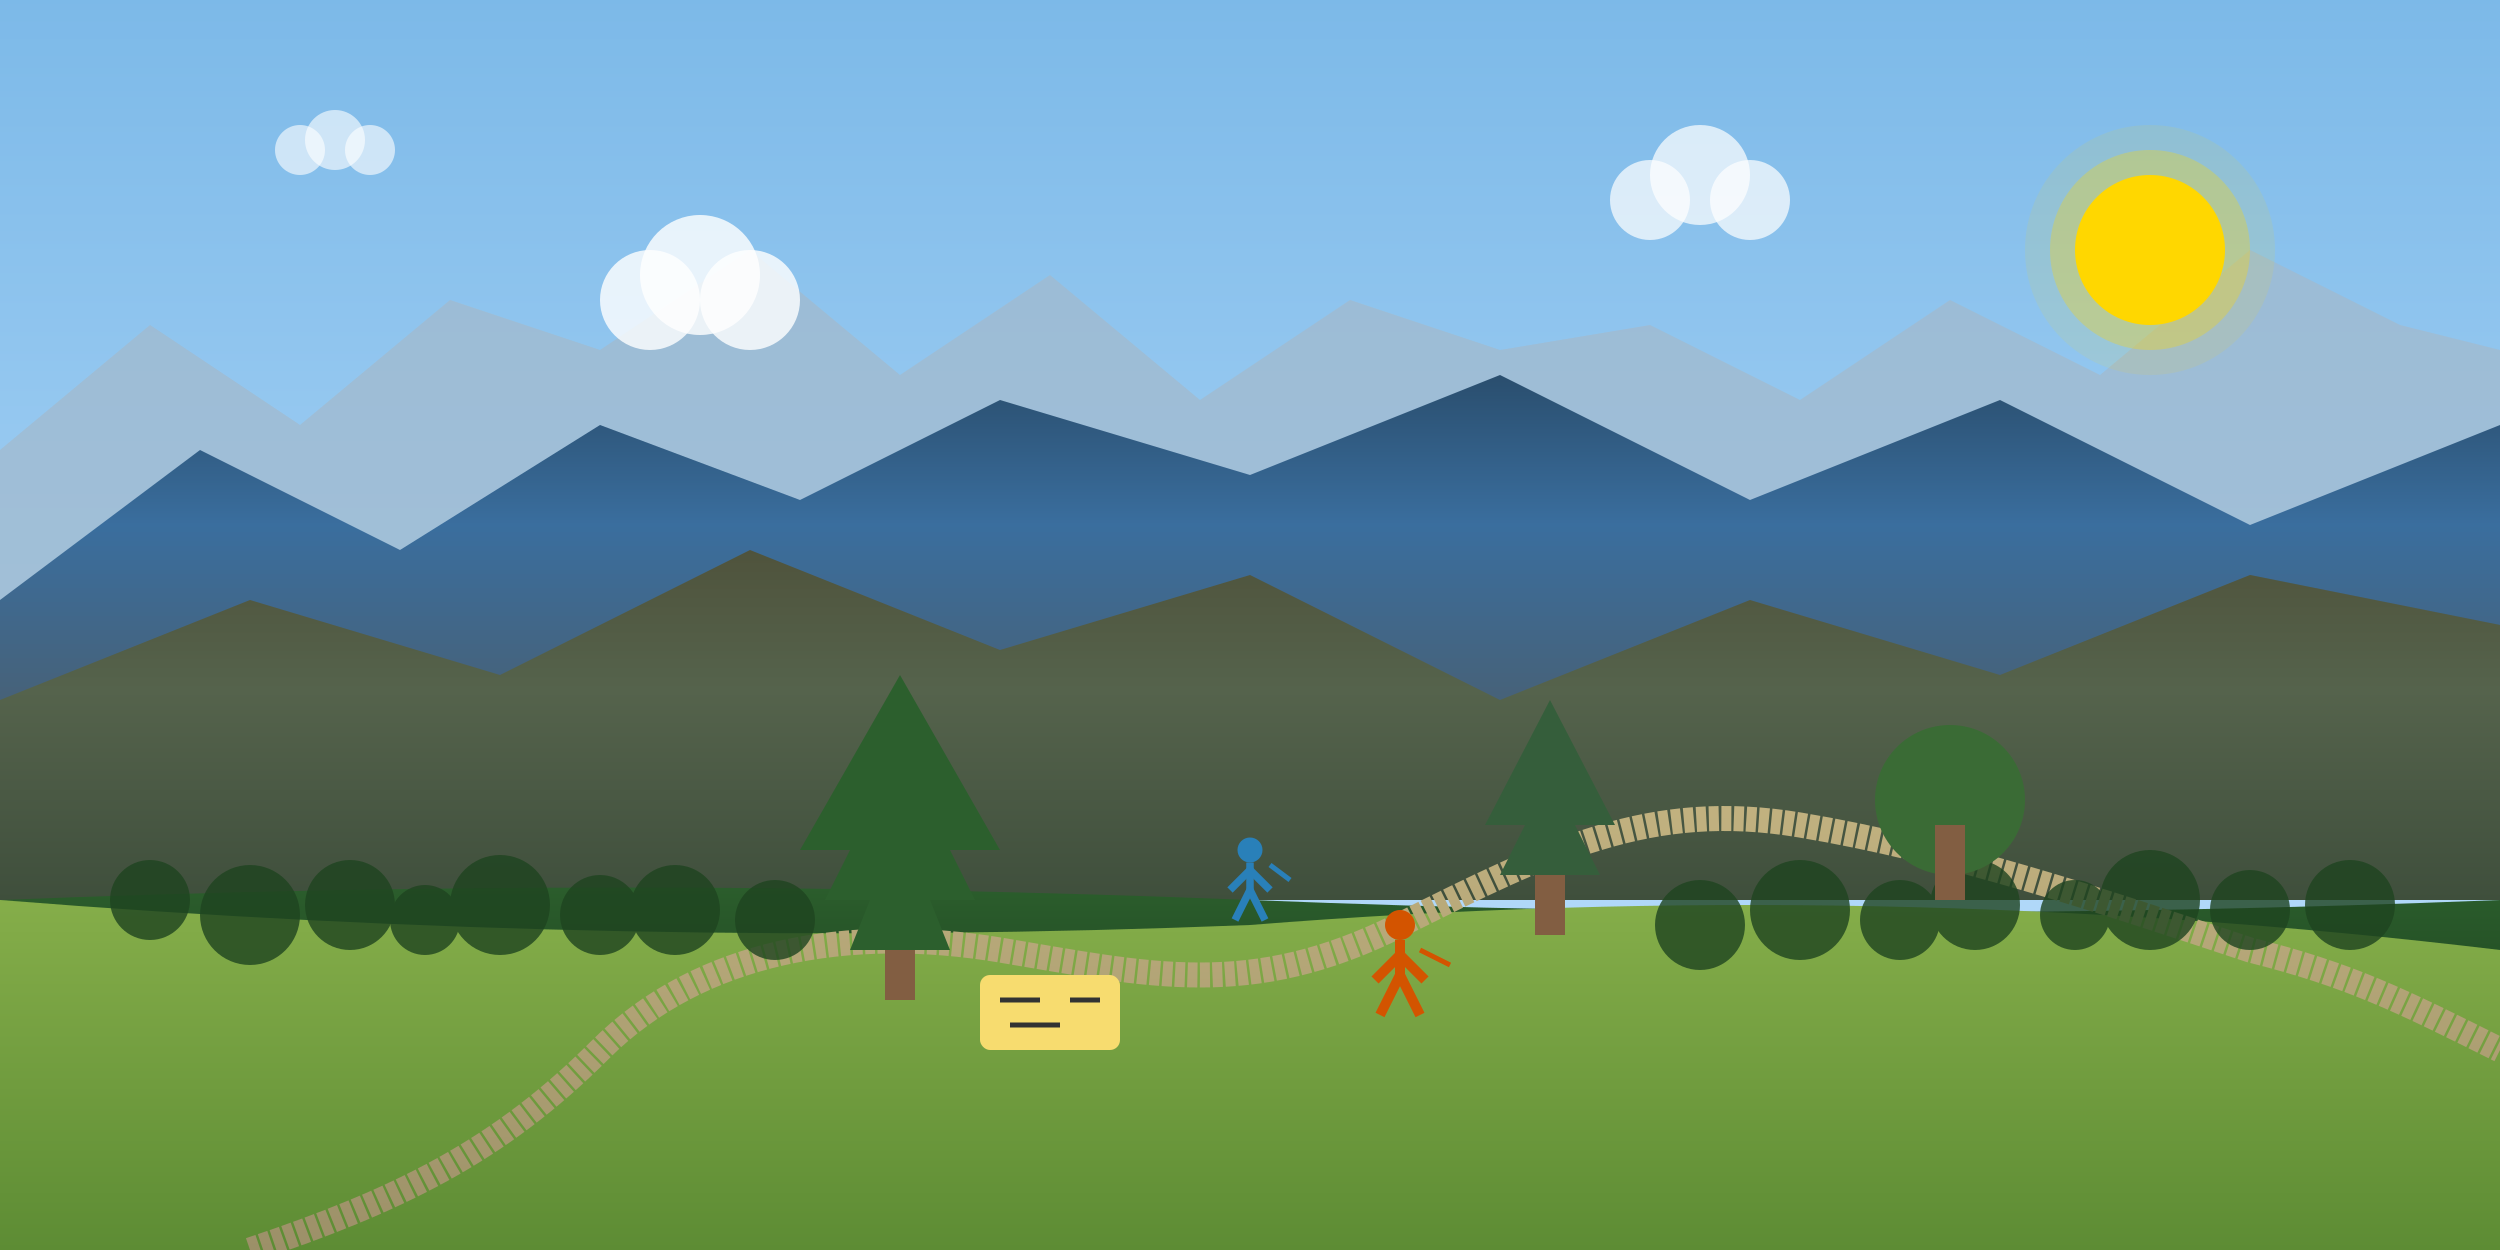<svg width="500" height="250" viewBox="0 0 500 250" xmlns="http://www.w3.org/2000/svg">
  <rect x="0" y="0" width="500" height="250" fill="#808080" stroke="none"/>
  <defs>
    <linearGradient id="sky-gradient" x1="0%" y1="0%" x2="0%" y2="100%">
      <stop offset="0%" stop-color="#7CB9E8"/>
      <stop offset="100%" stop-color="#C4E4FF"/>
    </linearGradient>
    <linearGradient id="mountain-gradient-1" x1="0%" y1="0%" x2="0%" y2="100%">
      <stop offset="0%" stop-color="#2A4E6E"/>
      <stop offset="40%" stop-color="#3A6E9E"/>
      <stop offset="100%" stop-color="#4A5E6E"/>
    </linearGradient>
    <linearGradient id="mountain-gradient-2" x1="0%" y1="0%" x2="0%" y2="100%">
      <stop offset="0%" stop-color="#4F533C"/>
      <stop offset="40%" stop-color="#55634C"/>
      <stop offset="100%" stop-color="#3F4F3C"/>
    </linearGradient>
    <linearGradient id="forest-gradient" x1="0%" y1="0%" x2="0%" y2="100%">
      <stop offset="0%" stop-color="#2C5F2D"/>
      <stop offset="100%" stop-color="#1E441F"/>
    </linearGradient>
    <linearGradient id="path-gradient" x1="0%" y1="0%" x2="0%" y2="100%">
      <stop offset="0%" stop-color="#C2B280"/>
      <stop offset="100%" stop-color="#9C9068"/>
    </linearGradient>
    <linearGradient id="meadow-gradient" x1="0%" y1="0%" x2="0%" y2="100%">
      <stop offset="0%" stop-color="#88B04B"/>
      <stop offset="100%" stop-color="#5D8C34"/>
    </linearGradient>
  </defs>

  <!-- Sky -->
  <rect width="500" height="250" fill="url(#sky-gradient)"/>
  
  <!-- Far Background Mountains -->
  <polygon points="0,90 30,65 60,85 90,60 120,70 150,50 180,75 210,55 240,80 270,60 300,70 330,65 360,80 390,60 420,75 450,50 480,65 500,70 500,120 0,120" fill="#A3B9CC" opacity="0.7"/>
  
  <!-- Middle Mountains -->
  <polygon points="0,120 40,90 80,110 120,85 160,100 200,80 250,95 300,75 350,100 400,80 450,105 500,85 500,150 0,150" fill="url(#mountain-gradient-1)"/>
  
  <!-- Closer Mountains -->
  <polygon points="0,140 50,120 100,135 150,110 200,130 250,115 300,140 350,120 400,135 450,115 500,125 500,180 0,180" fill="url(#mountain-gradient-2)"/>
  
  <!-- Forest Line -->
  <path d="M0,180 Q125,175 250,180 Q375,185 500,180 L500,210 L0,210 Z" fill="url(#forest-gradient)"/>
  
  <!-- Meadow -->
  <path d="M0,180 Q125,190 250,185 Q375,175 500,190 L500,250 L0,250 Z" fill="url(#meadow-gradient)"/>
  
  <!-- Hiking Path -->
  <path d="M50,250 C80,240 100,230 120,210 C140,190 170,185 200,190 C230,195 250,200 280,185 C310,170 330,160 360,165 C390,170 420,180 450,190 C470,195 480,200 500,210" fill="none" stroke="url(#path-gradient)" stroke-width="5" stroke-dasharray="2,0.5"/>
  
  <!-- Trees (simplified) -->
  <!-- Forest trees -->
  <g opacity="0.8">
    <!-- Left forest -->
    <circle cx="30" cy="180" r="8" fill="#1E441F"/>
    <circle cx="50" cy="183" r="10" fill="#1E441F"/>
    <circle cx="70" cy="181" r="9" fill="#1E441F"/>
    <circle cx="85" cy="184" r="7" fill="#1E441F"/>
    <circle cx="100" cy="181" r="10" fill="#1E441F"/>
    <circle cx="120" cy="183" r="8" fill="#1E441F"/>
    <circle cx="135" cy="182" r="9" fill="#1E441F"/>
    <circle cx="155" cy="184" r="8" fill="#1E441F"/>
    
    <!-- Right forest -->
    <circle cx="340" cy="185" r="9" fill="#1E441F"/>
    <circle cx="360" cy="182" r="10" fill="#1E441F"/>
    <circle cx="380" cy="184" r="8" fill="#1E441F"/>
    <circle cx="395" cy="181" r="9" fill="#1E441F"/>
    <circle cx="415" cy="183" r="7" fill="#1E441F"/>
    <circle cx="430" cy="180" r="10" fill="#1E441F"/>
    <circle cx="450" cy="182" r="8" fill="#1E441F"/>
    <circle cx="470" cy="181" r="9" fill="#1E441F"/>
  </g>
  
  <!-- Individual Trees -->
  <!-- Tall pine tree -->
  <polygon points="180,165 170,190 190,190" fill="#2C5F2D"/>
  <polygon points="180,150 165,180 195,180" fill="#2C5F2D"/>
  <polygon points="180,135 160,170 200,170" fill="#2C5F2D"/>
  <rect x="177" y="190" width="6" height="10" fill="#825E42"/>
  
  <!-- Single tree with detailed crown -->
  <circle cx="390" cy="160" r="15" fill="#3A6B35"/>
  <rect x="387" y="165" width="6" height="15" fill="#825E42"/>
  
  <!-- Another styled tree -->
  <polygon points="310,155 300,175 320,175" fill="#355E3B"/>
  <polygon points="310,140 297,165 323,165" fill="#355E3B"/>
  <rect x="307" y="175" width="6" height="12" fill="#825E42"/>
  
  <!-- Hikers (simplified) -->
  <g>
    <!-- Hiker 1 -->
    <circle cx="280" cy="185" r="3" fill="#D35400"/>  <!-- Head -->
    <line x1="280" y1="188" x2="280" y2="195" stroke="#D35400" stroke-width="2"/>  <!-- Body -->
    <line x1="280" y1="191" x2="275" y2="196" stroke="#D35400" stroke-width="2"/>  <!-- Left arm -->
    <line x1="280" y1="191" x2="285" y2="196" stroke="#D35400" stroke-width="2"/>  <!-- Right arm -->
    <line x1="280" y1="195" x2="276" y2="203" stroke="#D35400" stroke-width="2"/>  <!-- Left leg -->
    <line x1="280" y1="195" x2="284" y2="203" stroke="#D35400" stroke-width="2"/>  <!-- Right leg -->
    <line x1="284" y1="190" x2="290" y2="193" stroke="#D35400" stroke-width="1"/>  <!-- Hiking pole -->
  </g>
  
  <g>
    <!-- Hiker 2 - farther away -->
    <circle cx="250" cy="170" r="2.5" fill="#2980B9"/>  <!-- Head -->
    <line x1="250" y1="172.5" x2="250" y2="178" stroke="#2980B9" stroke-width="1.5"/>  <!-- Body -->
    <line x1="250" y1="174" x2="246" y2="178" stroke="#2980B9" stroke-width="1.5"/>  <!-- Left arm -->
    <line x1="250" y1="174" x2="254" y2="178" stroke="#2980B9" stroke-width="1.5"/>  <!-- Right arm -->
    <line x1="250" y1="178" x2="247" y2="184" stroke="#2980B9" stroke-width="1.5"/>  <!-- Left leg -->
    <line x1="250" y1="178" x2="253" y2="184" stroke="#2980B9" stroke-width="1.5"/>  <!-- Right leg -->
    <line x1="254" y1="173" x2="258" y2="176" stroke="#2980B9" stroke-width="1"/>  <!-- Hiking pole -->
  </g>
  
  <!-- Mountain Sign -->
  <line x1="210" y1="195" x2="210" y2="210" stroke="#825E42" stroke-width="3"/>  <!-- Sign post -->
  <rect x="196" y="195" width="28" height="15" fill="#F7DC6F" rx="2" ry="2"/>  <!-- Sign -->
  <line x1="200" y1="200" x2="208" y2="200" stroke="#333" stroke-width="1"/>  <!-- Text (stylized) -->
  <line x1="202" y1="205" x2="212" y2="205" stroke="#333" stroke-width="1"/>  <!-- Text (stylized) -->
  <line x1="214" y1="200" x2="220" y2="200" stroke="#333" stroke-width="1"/>  <!-- Text (stylized) -->
  
  <!-- Sun -->
  <circle cx="430" cy="50" r="15" fill="#FFD700"/>
  <circle cx="430" cy="50" r="20" fill="#FFD700" opacity="0.3"/>
  <circle cx="430" cy="50" r="25" fill="#FFD700" opacity="0.1"/>
  
  <!-- Clouds -->
  <circle cx="130" cy="60" r="10" fill="#FFFFFF" opacity="0.8"/>
  <circle cx="140" cy="55" r="12" fill="#FFFFFF" opacity="0.8"/>
  <circle cx="150" cy="60" r="10" fill="#FFFFFF" opacity="0.8"/>
  
  <circle cx="330" cy="40" r="8" fill="#FFFFFF" opacity="0.7"/>
  <circle cx="340" cy="35" r="10" fill="#FFFFFF" opacity="0.7"/>
  <circle cx="350" cy="40" r="8" fill="#FFFFFF" opacity="0.7"/>
  
  <circle cx="60" cy="30" r="5" fill="#FFFFFF" opacity="0.6"/>
  <circle cx="67" cy="28" r="6" fill="#FFFFFF" opacity="0.6"/>
  <circle cx="74" cy="30" r="5" fill="#FFFFFF" opacity="0.6"/>
</svg>